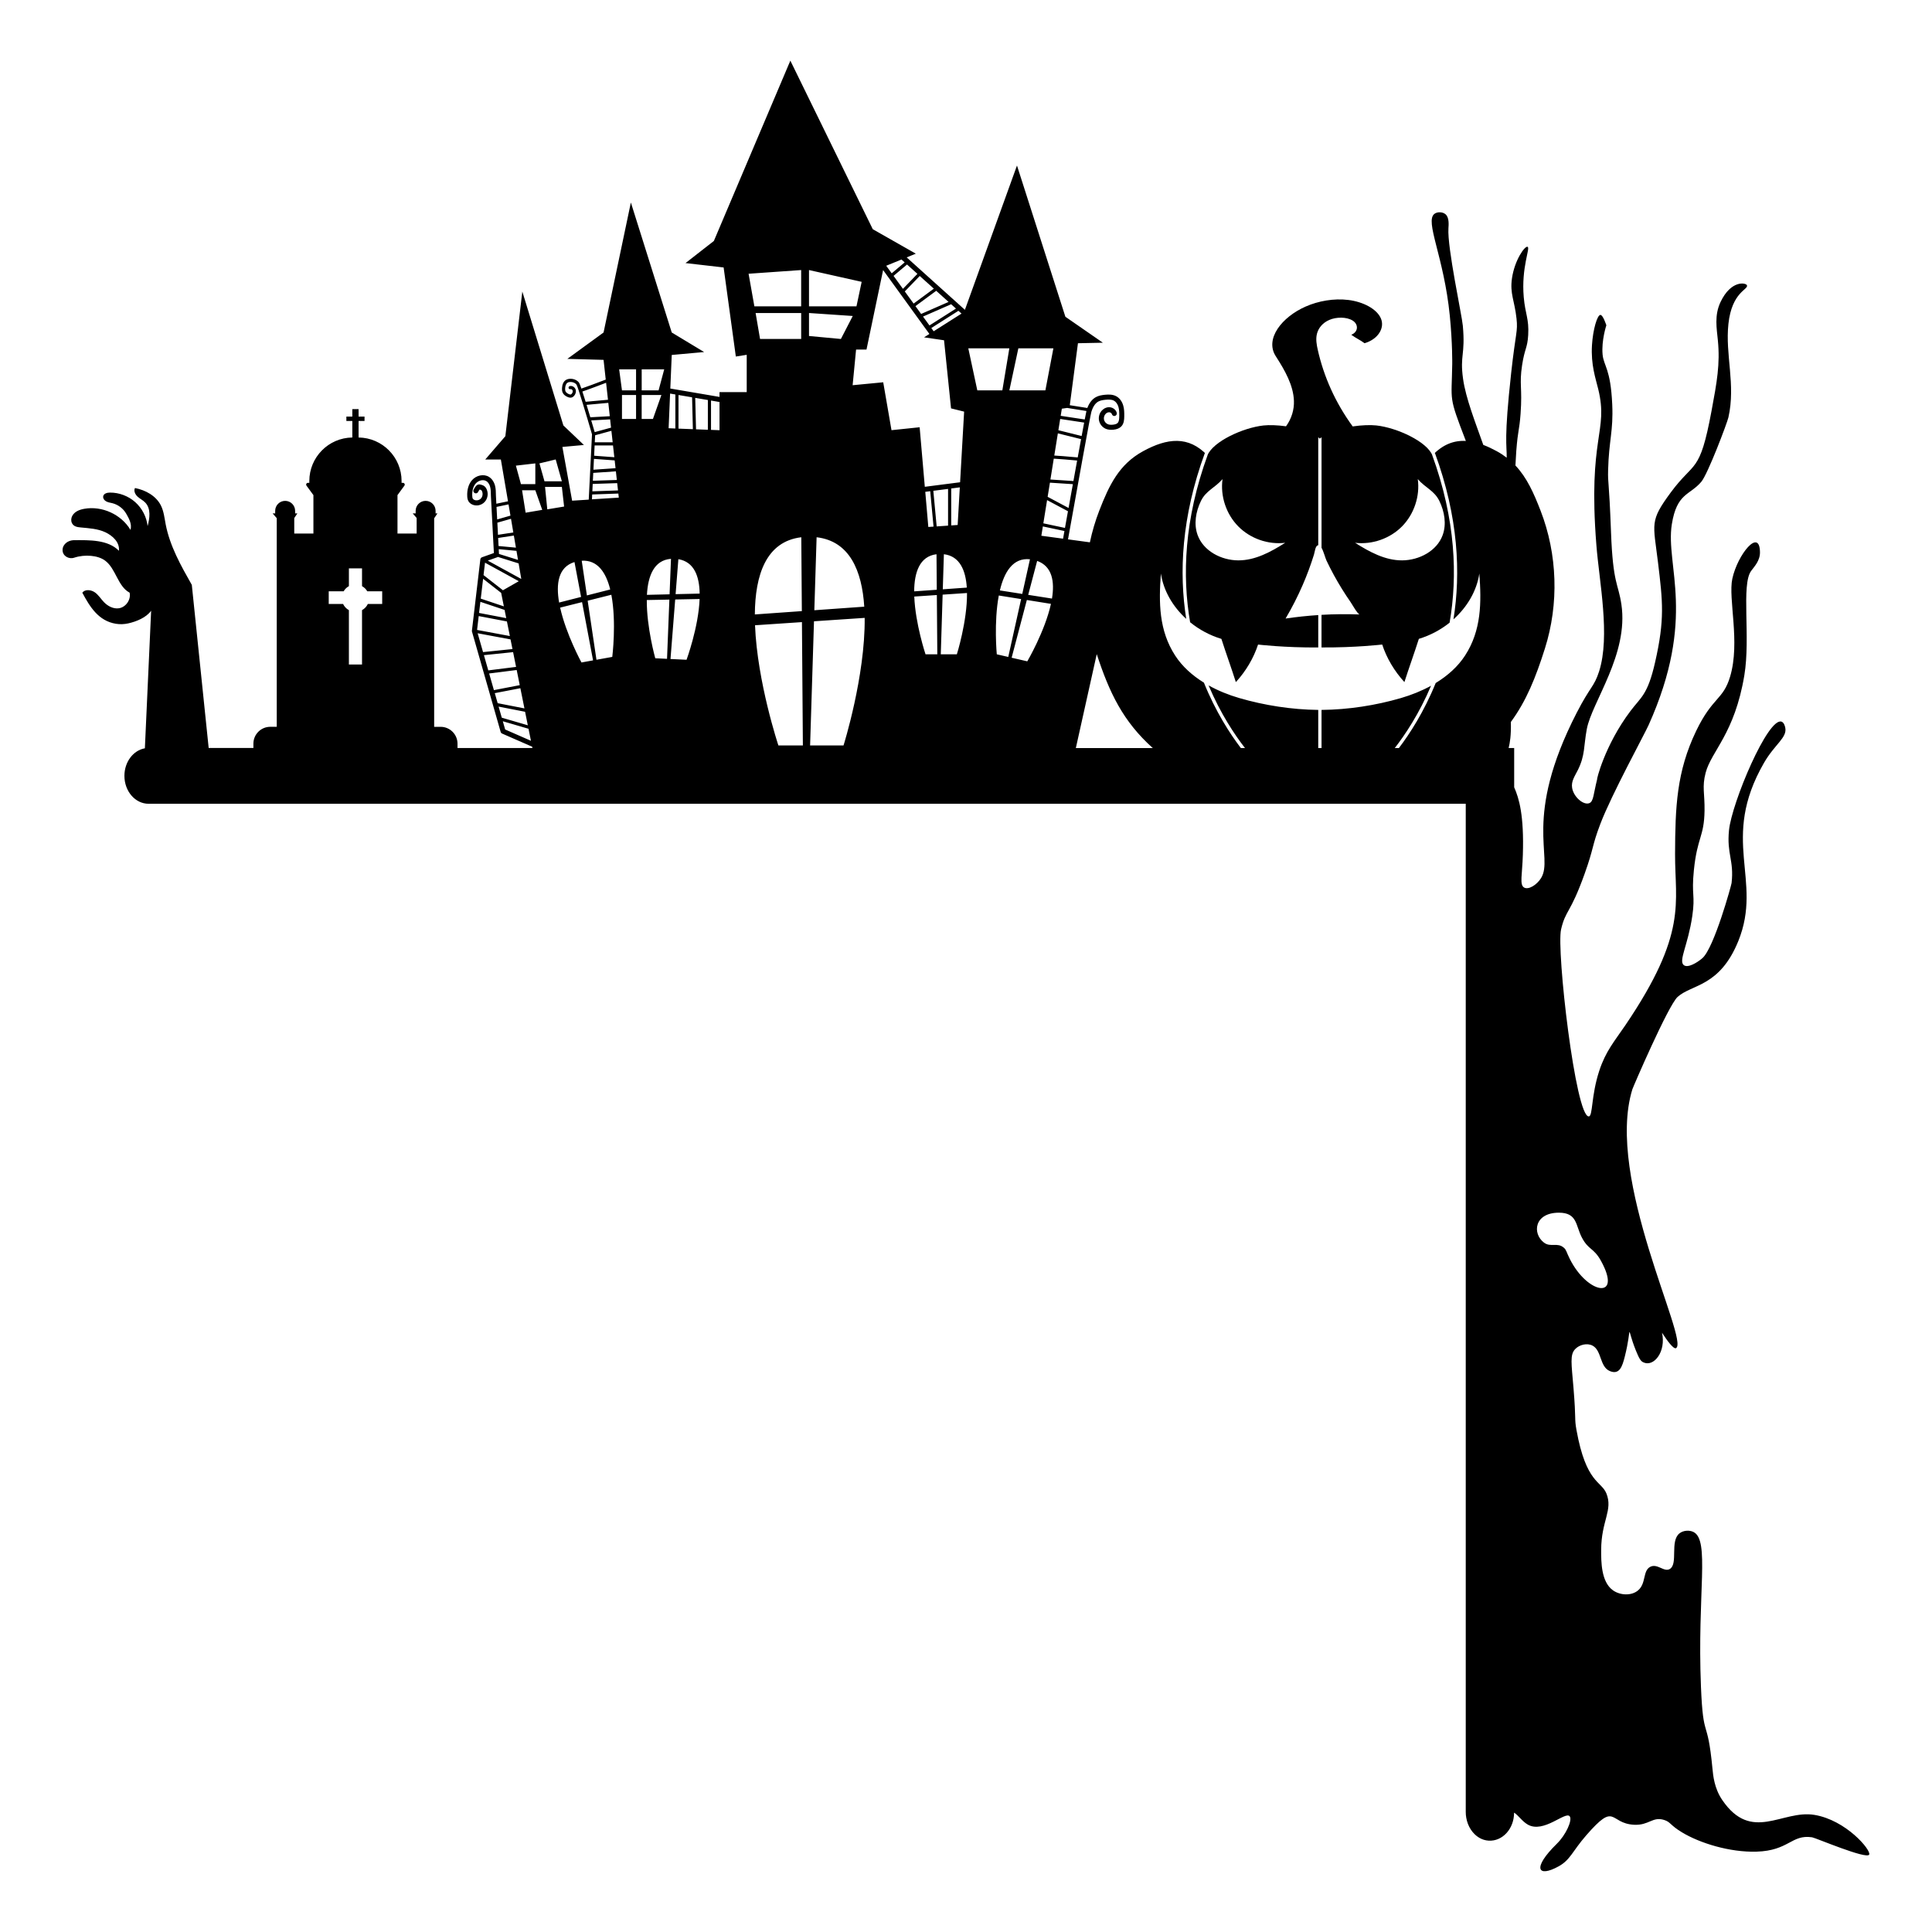 <?xml version="1.0" encoding="utf-8"?>
<!-- Generator: Adobe Illustrator 24.3.0, SVG Export Plug-In . SVG Version: 6.00 Build 0)  -->
<svg version="1.1" id="Layer_1" xmlns="http://www.w3.org/2000/svg" xmlns:xlink="http://www.w3.org/1999/xlink" x="0px" y="0px"
	 viewBox="0 0 864 864" style="enable-background:new 0 0 864 864;" xml:space="preserve">
<style type="text/css">
	.st0{fill:#121212;}
	.st1{fill:#F39322;}
</style>
<g>
	<path d="M615.5,190.26c-2.68-0.29-6.57-0.15-10.57,0.44c-7.82-10.72-12.91-22.31-15.58-34.09c-0.55-2.43-1.01-4.92-0.4-7.35
		c0.61-2.43,2.4-4.83,5.53-6.19c3.12-1.36,7.67-1.41,10.4,0.27c2.73,1.68,2.62,5.1-0.58,6.37c1.88,1.4,4.06,2.38,5.94,3.78
		c6.12-1.8,9.14-6.9,7.28-11.14c-1.86-4.23-7.89-7.37-14.48-8.2c-6.59-0.82-13.52,0.47-19.1,2.92
		c-10.66,4.67-18.42,14.47-13.41,22.23c4.12,6.38,7.88,13.03,8.12,19.96c0.14,3.88-1,7.89-3.53,11.38
		c-3.82-0.53-7.51-0.65-10.08-0.37c-9.26,1.02-22.54,7.19-25.05,13.33c0.03-0.07,0.08-0.14,0.11-0.21
		c-10.59,29.04-11.42,54.23-7.87,74.88c4.04,3.29,8.79,5.87,13.99,7.44c2.06,6.45,4.41,12.87,6.46,19.33
		c4.53-4.94,7.92-10.68,9.93-16.79c0,0,11.87,1.41,26.92,1.3v-14.49c-4.89,0.32-9.77,0.84-14.61,1.55
		c2.87-4.85,5.43-9.88,7.67-15.04c1.92-4.43,3.6-8.96,5.03-13.57c0.38-1.21,0.61-4.14,1.91-4.15v-43.26v-5.05
		c0.26,0.21,0.52,0.41,0.74,0.63c0.09-0.09,0.19-0.18,0.29-0.27c0.08-0.07,0.16-0.14,0.25-0.21c0.06-0.06,0.13-0.11,0.19-0.16v0v5.1
		v44.34c0.91,1.59,1.7,4.64,2.22,5.73c2.06,4.34,4.36,8.57,6.89,12.65c1.24,2.01,2.54,3.98,3.89,5.92c0.55,0.79,3.18,5.49,4.06,5.52
		c-5.69-0.21-11.39-0.16-17.07,0.17v14.58c15.15,0.11,27.14-1.3,27.14-1.3c2,6.1,5.4,11.84,9.93,16.79
		c2.06-6.46,4.41-12.88,6.46-19.33c5.09-1.54,9.76-4.05,13.75-7.24c3.59-20.68,2.79-45.94-7.83-75.08c0.04,0.09,0.1,0.19,0.14,0.28
		C638.14,197.49,624.8,191.28,615.5,190.26z M553.74,250.6c-7.6-0.03-15.57-4.19-18.16-11.33c-1.78-4.91-0.81-10.48,1.46-15.18
		c2.26-4.7,6.26-5.88,9.68-9.83c-1.04,7.62,1.63,15.65,7.02,21.12c5.38,5.48,13.37,8.28,21,7.36
		C568.33,246.81,561.34,250.63,553.74,250.6z M643.72,224.09c2.26,4.7,3.23,10.27,1.46,15.18c-2.58,7.15-10.56,11.3-18.16,11.33
		c-7.6,0.03-14.59-3.79-21.01-7.86c7.63,0.91,15.62-1.88,21.01-7.36c5.38-5.48,8.06-13.51,7.02-21.12
		C637.46,218.2,641.45,219.38,643.72,224.09z"/>
	<path d="M811.38,811.62c-14.4-2.36-28.05,12.6-41.18-6.65c-3.58-5.24-4.08-10.96-4.38-14.05c-2.28-23.79-4.12-11.8-5.14-36.52
		c-1.73-42.21,4.1-65.71-3.41-69.32c-1.74-0.84-4.52-0.76-6.28,0.71c-4.23,3.54-0.49,13.46-4.16,15.82
		c-2.62,1.69-5.66-2.65-8.9-0.88c-3.33,1.82-1.71,7.3-5.31,10.44c-3,2.6-8.13,2.31-11.35-0.01c-5.25-3.78-5.24-12.79-5.22-17.97
		c0.03-13.15,5.37-17.8,2.33-25.33c-2.26-5.59-9.07-4.46-13.37-28.34c-1.01-5.61-0.09-3.85-1.34-18.89
		c-0.92-10.99-1.64-14.76,0.74-17.29c1.89-2,5.38-2.88,7.84-1.54c4.09,2.21,3.1,9.41,7.66,11.34c4.35,1.83,5.59-2.07,6.69-6.41
		c3.57-14.12,0.36-14.27,4.95-2.83c1.53,3.81,2.23,4.8,3.31,5.32c4.72,2.31,10.29-4.72,8.4-13.22c2.35,3.6,5.18,7.48,6.26,6.89
		c6.09-3.32-31.84-75.69-19.53-115.72c0.29-0.96,16.01-37.48,20.23-41.33c6.28-5.72,18.82-4.41,27.16-24.99
		c11.16-27.55-8.4-45.15,11.48-79.69c4.82-8.37,10.47-11.28,9.51-15.77c-0.09-0.43-0.48-2.22-1.62-2.65
		c-6.07-2.27-22.29,36.28-23.53,48.54c-1.08,10.63,2.32,13.49,1.15,23.63c-0.11,0.99-7.84,29.06-13.05,33.58
		c-2.3,2-6.62,4.63-8.4,3.05c-2.28-2.03,1.96-8.89,3.87-21.83c1.42-9.62-0.43-9.17,0.72-20.54c1.51-14.87,4.59-14.85,4.77-26.6
		c0.12-7.78-1.19-10.63,0.49-16.98c2.57-9.76,12.96-17.45,17.31-43.59c2.83-17.04-1.46-40.45,3.02-46.66
		c1.38-1.91,4.03-4.53,3.97-8.42c-0.17-11.04-10.01,1.04-12.36,11.86c-1.95,9,3.64,28.31-1,43.83c-3.13,10.48-7.84,9.04-15.14,24.19
		c-8.83,18.35-9.39,34.1-9.47,55.16c-0.08,21.92,5.74,35.24-22.22,76.51c-5.04,7.42-8.81,11.61-11.72,20.51
		c-3.63,11.13-2.8,20.12-4.62,20.28c-5.93,0.53-14.58-74.41-12.42-83.62c2.08-8.89,4.06-6.79,10.51-24.82
		c4.25-11.86,3.19-12.22,7.04-22.33c4.93-12.97,19.73-40.09,21.55-44.13c21.67-48.2,7.47-71.4,10.43-89.91
		c2.26-14.11,8.01-12.86,13.18-18.99c2.97-3.54,11.61-26.45,12.13-28.82c3.32-14.72-1.5-27.95,0-41.82
		c1.57-14.43,9.07-15.29,8.28-17.25c-0.46-1.15-7.09-2.44-11.81,7.5c-2.82,5.95-1.71,11.79-1.2,17.01
		c1.07,10.78-0.44,18.87-2.82,31.66c-5.31,28.55-7.61,22.06-18.26,36.52c-9.51,12.91-7.82,13.61-5.67,31.36
		c2.1,17.46,3.08,25.33-1.33,44.63c-3.32,14.54-6.26,15.43-10.96,21.67c-11.77,15.63-15.37,31.45-14.92,30.49
		c-1.72,6.81-1.58,10-3.53,10.77c-2.55,1-7.01-2.7-7.68-6.85c-0.47-2.94,1.13-5.1,2.57-7.97c3.28-6.58,2.58-10.7,3.99-18.28
		c2.25-12.1,18.79-33.45,15.48-55.77c-1.43-9.62-3.77-8.97-4.64-32.19c-0.91-24.46-1.47-21.36-1.3-27.97
		c0.34-13.3,2.38-17.25,1.84-29.26c-0.71-16.09-3.83-17.21-4.31-22.34c-0.58-6.28,1.68-13.08,1.68-13.08s-1.46-4.59-2.63-4.64
		c-1.44-0.07-3.38,6.6-3.8,13.55c-0.52,8.73,1.59,14.67,2.8,19.63c4.69,19.29-4.71,20.88-0.82,69.86
		c1.29,16.34,6.26,40.57,1.21,56.38c-2.25,7-3.89,6.58-10.01,18.49c-24.38,47.4-10.17,64.52-15.93,73.92
		c-1.89,3.09-5.71,5.44-7.66,4.21c-2.02-1.28-0.78-5.61-0.5-14.58c0.57-17.74-1.7-25.27-3.88-30.21v-17.56h-2.48
		c0.57-2.35,1.14-5.48,1-11.66c6.9-9.38,11.11-19.85,15.22-32.84c6.33-19.98,5.64-42.12-1.94-61.66
		c-3.06-7.89-6.11-14.76-11.24-20.19c0.15-2.81,0.27-5.13,0.38-6.49c0.75-9.7,1.36-8.99,1.92-16.64
		c0.85-11.85-0.65-12.95,0.68-21.73c1.15-7.54,2.39-7.57,2.73-13.5c0.42-7.29-1.33-9.32-1.99-16.9
		c-1.17-13.46,3.06-21.98,1.71-22.54c-1.21-0.51-5.77,5.9-6.97,14.04c-1.02,6.94,1.16,9.95,2.03,18.08
		c0.63,5.88-0.35,5.81-2.38,24.15c-3.31,30.08-1.93,32.17-2.01,38.04c-1.37-1.05-2.85-2.04-4.49-2.93
		c-2.04-1.11-4.03-2.05-5.98-2.79c-3.43-9.75-7.86-20.88-9.06-29.61c-1.47-10.67,1.09-10.52-0.09-23.67
		c-0.44-4.9-7.01-35-6.44-43.57c0.1-1.55,0.4-4.78-1.27-6.27c-1.3-1.15-3.69-1.2-4.98-0.22c-4.43,3.35,4.22,19,6.86,45.54
		c1.23,12.32,1.09,21.66,1.09,21.66c-0.26,17.27-1.78,13.88,6.09,34.37c-5.33-0.3-10.31,1.55-14.96,6.45
		c0.37-0.39,0.75-0.74,1.12-1.09c10.54,28.74,11.6,53.78,8.3,74.42c6.18-5.53,10.42-12.78,11.57-20.5c0.97,13,0.94,25.44-6.41,36.73
		c-3.21,4.94-7.79,9-13.1,12.24c-5.26,12.96-11.67,22.78-16.46,29.09h-1.85c4.59-5.9,10.91-15.3,16.23-27.87
		c-4.2,2.31-8.78,4.14-13.46,5.51c-11.29,3.29-23.6,5.2-35.52,5.3v17.07h-0.47h-1v-17.07c-11.85-0.12-24.08-2.03-35.31-5.3
		c-4.78-1.39-9.46-3.28-13.73-5.66c5.33,12.65,11.68,22.11,16.29,28.03h-1.85c-4.82-6.33-11.26-16.21-16.53-29.26
		c-5.19-3.2-9.67-7.21-12.83-12.07c-7.35-11.29-7.37-23.73-6.41-36.73c1.14,7.62,5.28,14.77,11.33,20.28
		c-3.26-20.6-2.16-45.56,8.34-74.2c0.37,0.36,0.75,0.7,1.12,1.09c-8.45-8.9-17.97-7.76-28.74-1.88
		c-10.77,5.88-15.18,15.17-19.62,26.61c-1.78,4.59-3.17,9.33-4.19,14.15l-9.78-1.33c4.2-23.46,10-55.54,10.44-57
		c0.7-2.31,1.74-3.86,3.08-4.61c0.94-0.52,2.1-0.7,3.22-0.81c1.34-0.13,2.72-0.18,3.79,0.4c0.93,0.5,1.67,1.54,2.04,2.85
		c0.36,1.28,0.37,2.63,0.35,4.15c-0.02,1.14-0.08,2.31-0.71,2.96c-0.4,0.42-1.09,0.67-2.1,0.78c-0.95,0.1-1.71,0.03-2.3-0.22
		c-0.86-0.35-1.54-1.17-1.72-2.08c-0.18-0.91,0.12-1.93,0.78-2.58c0.47-0.47,1.1-0.73,1.65-0.67c0.5,0.05,0.99,0.41,1.1,0.83
		c0.16,0.6,0.78,0.96,1.38,0.8c0.6-0.16,0.96-0.78,0.8-1.38c-0.35-1.33-1.61-2.36-3.06-2.5c-1.22-0.12-2.51,0.37-3.46,1.32
		c-1.2,1.19-1.74,2.97-1.4,4.63c0.33,1.66,1.52,3.08,3.08,3.72c0.94,0.38,2.05,0.5,3.37,0.37c1.57-0.16,2.71-0.64,3.5-1.46
		c1.19-1.24,1.31-2.97,1.33-4.49c0.02-1.63,0-3.23-0.44-4.79c-0.54-1.92-1.66-3.42-3.14-4.22c-1.61-0.87-3.48-0.82-5.09-0.66
		c-1.36,0.14-2.8,0.36-4.09,1.09c-1.62,0.91-2.88,2.53-3.76,4.82l-7.84-1.25l3.65-27.71l11.15-0.23l-16.77-11.61L454.8,74.02
		l-23.29,64.54l-26.04-23.45l4.08-1.67l-19.24-10.94l-36.86-75.38l-34.21,80.65l-12.67,9.88l17.04,1.96l5.46,39.83l4.87-0.77v16.68
		h-12.17v2.15l-22-3.75l0.64-15.01l14.48-1.31l-14.48-8.74l-18.28-58.13l-12.21,58.13l-16.2,11.8l16.2,0.44l0.97,8.82
		c-3.97,1.52-9.21,3.49-10.89,4.02c-0.49-1.42-0.86-2.39-1.04-2.63c-0.81-1.07-2.19-1.72-3.71-1.75c-0.89-0.01-1.65,0.18-2.25,0.58
		c-0.99,0.66-1.57,1.9-1.66,3.57c-0.03,0.54-0.03,1.24,0.23,1.91c0.48,1.18,1.59,1.82,2.44,2.15c0.44,0.17,1.09,0.36,1.75,0.13
		c0.3-0.11,0.57-0.29,0.85-0.57c0.79-0.8,1.11-1.9,0.85-2.86c-0.16-0.59-0.57-1.11-1.12-1.42c-0.5-0.28-1.05-0.36-1.57-0.21
		c-0.37,0.11-0.59,0.49-0.49,0.87c0.11,0.37,0.5,0.59,0.87,0.49c0.2-0.06,0.39,0.03,0.49,0.08c0.22,0.12,0.4,0.34,0.46,0.57
		c0.13,0.46-0.07,1.07-0.49,1.5c-0.12,0.12-0.23,0.2-0.32,0.23c-0.16,0.06-0.41,0.02-0.77-0.12c-0.48-0.18-1.34-0.61-1.64-1.35
		c-0.16-0.41-0.16-0.91-0.14-1.3c0.05-0.85,0.27-1.97,1.04-2.48c0.44-0.3,1.03-0.35,1.44-0.34c1.09,0.02,2.07,0.47,2.61,1.18
		c0.16,0.25,0.53,1.29,1.04,2.84c0,0,0,0.01,0,0.01c0,0,0,0,0,0.01c0.52,1.58,1.18,3.67,1.89,6l2.04,6.75c0,0,0,0,0,0
		c0.7,2.34,1.37,4.63,1.95,6.63l-1.46,29.2l-7.43,0.47l-4.35-24.04l9.62-0.87l-9.18-8.74l-18.36-59.88l-7.59,64.69L217,205.5h6.99
		l3.19,18.68l-5.21,1.09l-0.19-3.61c0-1.53-0.05-3.13-0.41-4.5c-0.47-1.74-1.44-3.14-2.74-3.92c-2.29-1.39-5.62-0.72-7.57,1.52
		c-1.51,1.73-2.26,4.29-2.11,7.19c0.04,0.73,0.14,1.57,0.62,2.32c0.34,0.53,0.86,0.98,1.5,1.3c1.83,0.91,4.19,0.47,5.63-1.05
		c1.37-1.44,1.77-3.68,1-5.57c-0.29-0.71-0.7-1.26-1.22-1.62c-0.47-0.32-0.97-0.46-1.38-0.57c-0.28-0.08-0.81-0.22-1.38-0.02
		c-0.43,0.15-0.72,0.45-0.92,0.69c-0.41,0.49-0.75,1.03-1.01,1.61c-0.26,0.57-0.01,1.23,0.56,1.49c0.57,0.26,1.23,0.01,1.49-0.56
		c0.17-0.38,0.39-0.73,0.65-1.05c0.01,0,0.01,0,0.01,0c0.27,0.07,0.54,0.15,0.69,0.25c0.15,0.1,0.29,0.31,0.41,0.61
		c0.43,1.07,0.21,2.37-0.55,3.17c-0.75,0.79-2.06,1.04-2.99,0.58c-0.27-0.14-0.48-0.31-0.6-0.49c-0.19-0.3-0.24-0.79-0.27-1.23
		c-0.12-2.32,0.43-4.3,1.56-5.59c1.08-1.24,3.19-2,4.71-1.08c1.08,0.65,1.55,1.89,1.73,2.58c0.3,1.13,0.34,2.56,0.34,3.94
		c0,0.02,0,0.04,0,0.06l1.34,25.6l-5.32,1.89c-0.4,0.14-0.69,0.5-0.74,0.93l-3.77,31.91c-0.02,0.15-0.01,0.3,0.04,0.44l12.82,44.84
		c0.09,0.32,0.32,0.59,0.63,0.72l13.46,5.89l0.11,0.57h-33.5v-1.92c0-4.17-3.38-7.55-7.55-7.55h-2.89v-82.18v-4.25v-6.92l0.07,0
		l1.4-2.1h-0.83v-1.14c0-2.46-2-4.46-4.46-4.46c-2.46,0-4.46,2-4.46,4.46v1.14h-1.32l1.77,2.05v6.97h-8.57v-17.19l3.09-4.23
		c0.38-0.52,0.01-1.26-0.64-1.26h-0.62v-0.81c0-10.67-8.59-19.34-19.23-19.47v-7.38h2.66v-1.96h-2.66v-3.36h-2.8v3.36h-2.66v1.96
		h2.66v7.38c-10.64,0.13-19.23,8.8-19.23,19.47v0.81h-0.62c-0.65,0-1.02,0.73-0.64,1.26l3.09,4.23v17.19h-8.57v-6.92l1.4-2.1h-1.01
		v-1.14c0-2.46-2-4.46-4.46-4.46c-2.46,0-4.46,2-4.46,4.46v1.14h-1.14l1.84,2.13v6.88v4.25v82.18h-2.89c-4.17,0-7.55,3.38-7.55,7.55
		v1.92h-20l-7.54-72.94c-4.88-8.59-9.83-17.39-11.69-27.09c-0.55-2.88-0.84-5.87-2.17-8.48c-2.18-4.28-6.85-6.83-11.56-7.74
		c-0.68,1.3,0.12,2.91,1.21,3.89c1.09,0.98,2.47,1.61,3.46,2.69c2.5,2.71,1.95,6.88,0.98,10.44c-0.45-4.08-2.46-7.97-5.53-10.71
		c-3.07-2.73-7.16-4.29-11.27-4.27c-1.21,0-2.68,0.34-3.02,1.5c-0.28,0.94,0.41,1.95,1.27,2.42c0.86,0.48,1.87,0.59,2.83,0.83
		c2.56,0.66,4.83,2.38,6.15,4.68c1.32,2.29,2.63,4.71,1.91,7.25c-4.12-6.92-12.74-10.85-20.67-9.43c-2.11,0.38-4.29,1.19-5.36,3.15
		c-0.54,0.99-0.64,2.21-0.16,3.22c0.76,1.58,2.38,1.82,3.88,1.96c3.74,0.37,7.61,0.55,11.02,2.14c3.41,1.59,6.53,4.56,6.12,8.3
		c-4.96-5.03-13.2-4.76-20.01-4.74c-1.58,0.01-3.15,0.6-4.19,1.79c-0.78,0.9-1.05,1.85-1,2.81c0.13,2.52,2.81,4.03,5.21,3.23
		c2.4-0.79,5-1.05,7.52-0.82c2.24,0.21,4.51,0.81,6.32,2.15c4.79,3.55,5.65,11.55,10.93,14.31c0.7,3.09-1.65,6.51-4.78,6.98
		c-2.49,0.37-4.98-0.95-6.72-2.77c-1.38-1.45-2.44-3.24-4.09-4.38c-1.65-1.14-4.41-1.45-5.55,0.2c3.31,6.18,7.18,12.64,15.04,13.89
		c1.81,0.29,3.66,0.22,5.45-0.17c3.64-0.79,8.15-2.63,10.28-5.68l-2.8,61.53c-5.18,0.92-9.15,6.08-9.15,12.32
		c0,6.9,4.84,12.49,10.81,12.49h506.18h7.53h12.74h10.01h42.78h8.78h1.02v13.52v202.81v26.13v204.2v4.22c0,0.88,0.08,1.75,0.23,2.58
		c0.66,3.86,2.82,7.16,5.75,8.91c1.3,0.78,2.75,1.24,4.3,1.33c6.21,0.34,11.33-5.37,11.33-12.47v-0.07
		c1.95,1.22,3.59,3.88,6.09,5.33c7.15,4.15,16.95-6.17,18.81-3.65c1.25,1.7-1.71,8.27-5.77,12.24c-11.25,11.01-8.57,15.3,0.83,10.09
		c5.25-2.92,6.04-6.64,12.3-13.84c13.39-15.39,10.12-5.34,21.37-4.74c6.72,0.36,8.28-3.81,13.51-2.14c2.91,0.93,2.55,2.26,7.93,5.52
		c7.98,4.83,21.32,8.99,33.31,8.65c14.62-0.42,15.61-7.81,24.91-6.42c1.52,0.23,24.46,10.02,25.52,7.73
		C836.87,827.42,825.61,813.95,811.38,811.62z M147.01,264.44h6.66c0.56-0.97,1.38-1.77,2.36-2.31v-7.96h5.87v7.96
		c0.98,0.54,1.8,1.34,2.36,2.31h6.66v5.66h-6.42c-0.55,1.17-1.47,2.14-2.6,2.76v24.3h-5.87v-24.3c-1.13-0.62-2.04-1.59-2.6-2.76
		h-6.42V264.44z M477.87,227.17l-9.36-4.99l1.02-6.33l10.26,0.67C479.13,220.18,478.47,223.8,477.87,227.17z M456.65,267.91
		l-5.75,25.88l-5.13-1.18c0,0-1.37-14.28,0.9-26.3L456.65,267.91z M447.15,264.04c1.94-8.19,5.85-14.75,13.45-13.93l-3.44,15.5
		L447.15,264.04z M459.21,268.32l10.78,1.73c-2.71,12.31-10.58,25.7-10.58,25.7l-7-1.61L459.21,268.32z M459.82,266.02l4-15.18
		c6.75,2.41,7.88,9.23,6.63,16.84L459.82,266.02z M465.7,239.59l0.67-4.17l9.65,2.05c-0.23,1.28-0.44,2.43-0.61,3.43L465.7,239.59z
		 M466.59,234.03l1.67-10.38l9.34,4.98c-0.49,2.71-0.94,5.24-1.34,7.46L466.59,234.03z M474.86,182.77l2.38-0.34l8.62,1.37
		c-0.13,0.56-0.4,1.89-0.76,3.79l-10.75-1.63L474.86,182.77z M474.12,187.36l10.72,1.62c-0.32,1.7-0.7,3.74-1.12,6.01l-10.41-2.59
		L474.12,187.36z M473.08,193.8l10.38,2.58c-0.46,2.52-0.97,5.29-1.5,8.18c-1.4-0.13-3.98-0.37-6.59-0.57
		c-1.58-0.12-2.85-0.21-3.89-0.27L473.08,193.8z M481.7,205.95c-0.54,2.98-1.1,6.08-1.66,9.17l-10.29-0.68l1.5-9.33
		C474.03,205.28,477.93,205.59,481.7,205.95z M455.41,155.78h15.67l-3.58,18.8h-16.11L455.41,155.78z M451.38,155.78l-3.13,18.8
		h-11.19l-4.03-18.8H451.38z M418.81,247.86l0.12,15.88l-10.11,0.72C408.88,256.04,411.22,248.77,418.81,247.86z M413.79,219.95
		l2.21-0.28l1.48,15.83l-2.33,0.16L413.79,219.95z M418.96,266.1l0.21,26.51l-5.27,0c0,0-4.55-13.61-5.03-25.83L418.96,266.1z
		 M418.88,235.41l-1.49-15.92l6.59-0.85v16.43L418.88,235.41z M421.55,265.93l10.9-0.73c0.12,12.6-4.54,27.42-4.54,27.42l-7.19,0
		L421.55,265.93z M432.36,262.78l-10.74,0.76l0.49-15.69C429.23,248.7,431.87,255.08,432.36,262.78z M425.39,234.97v-16.52l3.84-0.5
		l-0.96,16.82L425.39,234.97z M430,140.24l-12.47,7.91c-0.01-0.02-0.01-0.04-0.03-0.06l-1.01-1.4l12.12-7.7L430,140.24z M427.52,138
		l-11.86,7.54l-2.88-3.97l12.58-5.51L427.52,138z M424.21,135.02l-12.28,5.38l-2.54-3.5l9.29-6.85L424.21,135.02z M417.62,129.09
		l-9.05,6.67l-3.94-5.43l6.68-6.91L417.62,129.09z M405.63,118.29l4.64,4.18l-6.47,6.7l-4.2-5.8L405.63,118.29z M403.15,116.06
		l1.42,1.28l-5.8,4.89l-2.45-3.38L403.15,116.06z M394.93,120.77l20.7,28.58l-2.39,1.51l8.94,1.31l3.13,30.46l5.85,1.45l-1.8,31.59
		l-15.78,2.03l-2.31-26.63l-12.59,1.31l-3.7-21.42l-13.68,1.31l1.54-15.94l4.66,0L394.93,120.77z M386.69,276.32
		c0.26,26.21-9.46,57.04-9.46,57.04h-14.95l1.74-55.52L386.69,276.32z M364.17,272.9l1.02-32.64c14.82,1.74,20.29,15.03,21.31,31.05
		L364.17,272.9z M361.79,120.77l23.55,5.27l-2.32,10.95h-21.23V120.77z M361.79,139.98l19.57,1.33l-5.31,10.28l-14.26-1.33V139.98z
		 M359.05,333.36H348.1c0,0-9.45-28.31-10.45-53.74l20.98-1.41L359.05,333.36z M358.59,273.29l-21.02,1.49
		c0.11-17.52,4.97-32.63,20.77-34.52L358.59,273.29z M337.91,139.98h20.38v11.61H339.9L337.91,139.98z M358.28,120.77v16.22h-20.92
		l-2.59-14.57L358.28,120.77z M317.97,179.13l3.8,0.65v12.61l-3.8-0.15V179.13z M316.56,178.89v13.3l-5.29-0.2l-0.36-14.06
		L316.56,178.89z M303.43,176.65l6.07,1.03l0.36,14.25l-6.43-0.25V176.65z M303.37,250.07c7.07,1.17,9.4,7.68,9.52,15.39
		l-10.76,0.25L303.37,250.07z M289.31,266.02c0.45-8.41,3.13-15.55,10.76-16.1l-0.63,15.86L289.31,266.02z M299.35,268.14
		l-1.05,26.49l-5.26-0.25c0,0-3.89-13.81-3.79-26.04L299.35,268.14z M301.95,268.09l10.92-0.21c-0.48,12.59-5.84,27.17-5.84,27.17
		l-7.18-0.34L301.95,268.09z M299.67,176.01l2.35,0.4v15.22l-3.01-0.12L299.67,176.01z M286.97,165.18h10.07l-2.52,9.4h-7.55V165.18
		z M286.97,176.65h8.81l-3.78,10.7h-5.04V176.65z M284.45,165.18v9.4h-6.3l-1.26-9.4H284.45z M284.45,176.65v10.7h-6.3v-10.7H284.45
		z M276.37,219.32l-11.47,0.4l0.16-3.3l10.95-0.36L276.37,219.32z M275.85,214.65L265.13,215l0.18-3.52l10.12-0.69L275.85,214.65z
		 M275.27,209.38l-9.89,0.68l0.24-4.85l9.26,0.68L275.27,209.38z M274.73,204.47l-9.04-0.67l0.23-4.6h8.22L274.73,204.47z
		 M273.99,197.79h-8l0.16-3.14l7.27-1.99L273.99,197.79z M260.44,175.09c0.9-0.28,2.59-0.89,5.92-2.14
		c1.74-0.65,3.47-1.31,4.69-1.77l0.84,7.59l-9.99,0.91C261.38,178,260.88,176.42,260.44,175.09z M262.32,181.05l9.72-0.89l0.66,5.97
		l-8.7,0.48C263.46,184.81,262.89,182.9,262.32,181.05z M264.41,188.01l8.44-0.47l0.41,3.7l-7.31,2
		C265.57,191.92,265.03,190.08,264.41,188.01z M264.83,221.13l11.7-0.41l0.2,1.82l-12.01,0.76L264.83,221.13z M262.81,268.64
		l10.59-2.66c2.36,12.38,0.41,27.79,0.41,27.79l-7.07,1.28L262.81,268.64z M265.22,295.32l-5.18,0.94c0,0-6.89-12.58-9.54-24.53
		l9.8-2.46L265.22,295.32z M272.89,263.62l-10.43,2.66l-2.31-15.52C267.31,250.32,271.04,256.13,272.89,263.62z M256.91,251.35
		l2.95,15.6l-9.82,2.51C248.59,261.16,249.59,253.6,256.91,251.35z M252.27,226.53l-7.52,1.25l-1-10.03h7.52L252.27,226.53z
		 M248.51,205.47l2.76,9.78h-7.77l-2.26-8.02L248.51,205.47z M239.4,207.23v9.28h-6.43l-2.26-8.27L239.4,207.23z M231.66,250.39
		l-8.51-2.66l-0.11-2.14l7.93,0.75L231.66,250.39z M230.72,244.91l-7.76-0.73l-0.19-3.6l7.03-1.07L230.72,244.91z M229.56,238.12
		l-6.86,1.05l-0.28-5.43l6.1-1.74L229.56,238.12z M227.42,225.57l0.86,5.02l-5.94,1.7l-0.29-5.6L227.42,225.57z M222.42,249.19
		c0.09-0.03,0.16-0.08,0.24-0.13l9.27,2.9l1.19,6.96l-14.98-8.21L222.42,249.19z M216.9,251.64l15.11,8.28l-7.09,4.05l-8.68-6.78
		L216.9,251.64z M216.05,258.83l8.07,6.31l1.21,6.03L215,267.71L216.05,258.83z M214.83,269.14l10.82,3.62l0.74,3.67l-12.15-2.32
		L214.83,269.14z M214.08,275.51l12.62,2.41l1.31,6.52l-14.66-2.73L214.08,275.51z M213.61,283.2l14.7,2.74l0.87,4.32l-13.16,1.36
		L213.61,283.2z M216.41,292.99l13.05-1.35l1.33,6.6l-12.43,1.56L216.41,292.99z M218.75,301.18l12.32-1.55l1.36,6.77l-11.55,2.23
		L218.75,301.18z M221.27,309.98l11.44-2.21l1.82,9.03l-11.97-2.34L221.27,309.98z M224.4,320.95l-1.42-4.95l11.84,2.31l1.22,6.04
		L224.4,320.95z M225.91,326.23l-1.05-3.68l11.5,3.36l1.08,5.37L225.91,326.23z M235.06,229.28l-1.59-10.03h5.93l3.09,8.77
		L235.06,229.28z M490.47,292.53c5.66,17.32,11.8,30.12,25.07,42.01h-34.42L490.47,292.53z M702.06,563.07
		c-1.69-3.36-1.5-4-2.65-5.04c-2.93-2.62-5.94-0.04-8.96-2.35c-5.29-4.05-4.35-13.32,6.65-13.36c8.34-0.02,7.48,5.68,10.31,11.09
		c2.94,5.64,5.28,4.55,8.51,10.37C725.72,581.49,710.02,578.91,702.06,563.07z"/>
</g>
</svg>

